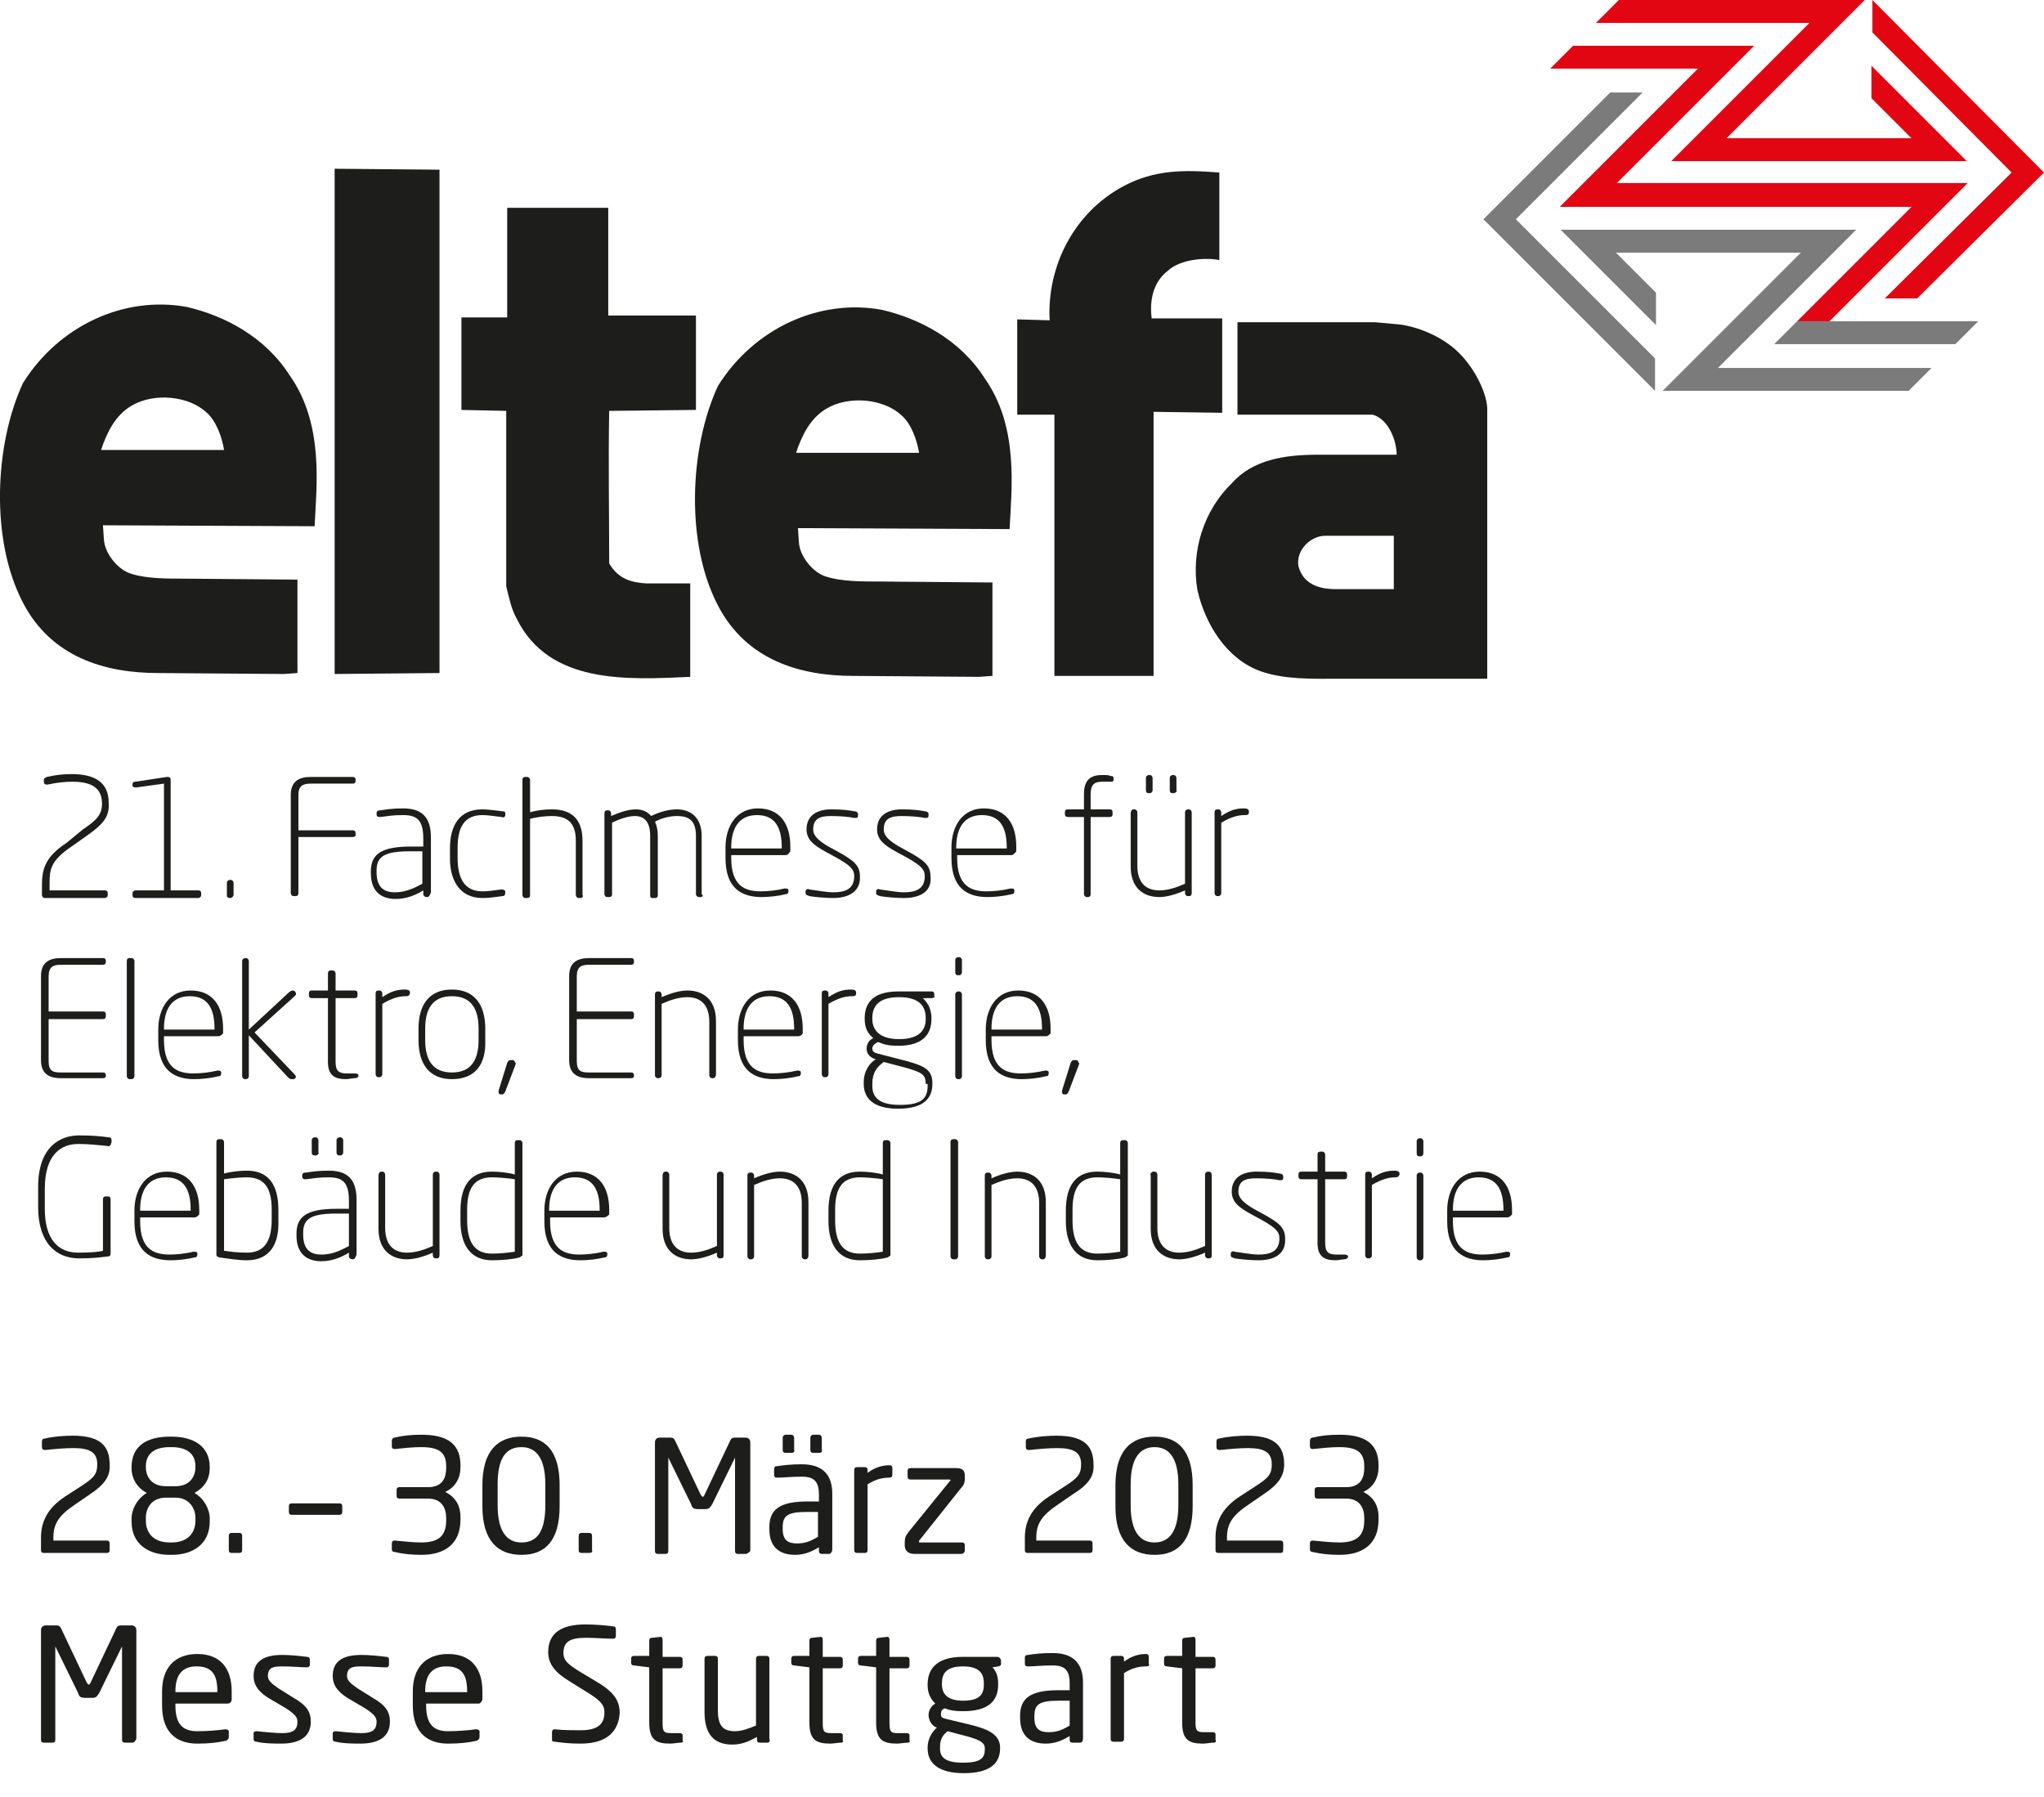 <?xml version="1.0" encoding="UTF-8"?>
<svg xmlns="http://www.w3.org/2000/svg" xmlns:xlink="http://www.w3.org/1999/xlink" version="1.1" x="0px" y="0px" viewBox="0 0 214.4 188.5" style="enable-background:new 0 0 214.4 188.5;" xml:space="preserve">
<style type="text/css">
	.st0{fill-rule:evenodd;clip-rule:evenodd;fill:#1D1D1B;}
	.st1{fill:#7C7B7B;}
	.st2{fill:#E20613;}
	.st3{fill:#1D1D1B;}
</style>
<g id="Ebene_1">
</g>
<g id="grau">
</g>
<g id="Ebene_2">
	<path class="st0" d="M152.7,36.7c-1.9-1.7-4.6-2.6-6.3-2.7l-2.2-0.2h-14.4v9.7H144c1.7,0.5,2.5,2.8,2.5,4.2h-8.3   c-3.4,0-6.8,0.5-9,3c-2.9,2.8-4.3,7.1-3.6,11.2c0.8,3.5,3,7.2,6.6,8.5c2.5,0.9,5.5,0.8,8.2,0.8h15.6V42.8   C155.9,41,154.5,38.3,152.7,36.7 M146.3,61.8h-6.2c-1.7,0-3.4-0.5-3.9-2.4c-0.3-1.7,1.3-3.2,2.8-3.2h7.2V61.8z M103.3,39.7   c-2.6-4.1-6.9-6.3-10.8-7.2c-6.5-1.2-13.4,1.9-17.2,8c-3,6.5-3.4,16.5,0,23c3,5.8,8.7,7.4,14.2,7.4l13.2,0.1l1.4-0.1v-9.8   l-11.8-0.1c-1.9,0-4,0-5.6-0.5c-1.4-0.4-2.8-2.1-2.9-3.6l-0.1-1.5l22.2,0.1C106.1,51.3,106.9,44.8,103.3,39.7 M83.5,47.5   c0.6-1.8,1.5-3.7,3.3-4.7c2.3-1.3,5.9-1,7.8,0.8c1,0.9,1.6,2.6,1.8,3.9L83.5,47.5z M30.4,39.4c-2.6-4.1-6.9-6.3-10.8-7.2   c-6.5-1.2-13.4,1.9-17.2,8c-3,6.5-3.4,16.5,0,23c3,5.8,8.7,7.4,14.2,7.4l13.2,0.1l1.4-0.1v-9.8l-11.8-0.1c-1.9,0-4,0-5.6-0.5   c-1.4-0.4-2.8-2.1-2.9-3.6l-0.1-1.5l22.2,0.1C33.2,51,34,44.5,30.4,39.4 M10.6,47.2c0.6-1.8,1.5-3.7,3.3-4.7c2.3-1.3,5.9-1,7.8,0.8   c1,0.9,1.6,2.6,1.8,3.9L10.6,47.2z M128,27.3c-1.3-0.3-4.1-0.2-5.5,1.1c-1.7,1.3-1.9,3.4-1.7,5h7.4v9.9l-7.2-0.1v27.7h-10.4V43.5   h-3.9v-10l3.4,0.1c-0.3-5.6,2.5-11.3,7.8-14.1c3.2-1.7,6.3-1.7,10-1.4V27.3z M46.1,70.6l-11,0.1v-53l11,0.1V70.6z M63.8,33.1H73V43   l-9.1,0.1c-0.1,5.3,0,10.7,0,16c1,1.7,2.4,2,3.9,2.1h4.6v9.8c-6.6,0.3-14.8,0.8-18.2-6.1c-0.6-1.1-0.8-2.2-1.1-3.4V43.1L48.4,43   v-9.7h4.8V21.8h10.6V33.1z"></path>
	<g>
		<path class="st1" d="M172.3,9.7h-3.4l-13.3,13.3l18,18v-3.4l-14.6-14.6L172.3,9.7z M194.7,24.1h-28.2h-2.8c2.2,2.2,6.7,6.7,10,10    v-3.4l-4.2-4.2h19.4c-4.1,4.1-14.5,14.5-14.5,14.5h25.8l2.4-2.4h-22.4L194.7,24.1z M191.9,33.7L191.9,33.7h-3.4    c-1,1-1.9,1.9-2.4,2.4h19l2.4-2.4v0H191.9z"></path>
		<path class="st2" d="M169.5,19.3c0,0,11.4-11.4,14.5-14.5h-19l-2.4,2.4h15.5l-14.5,14.5h36.9l-12,12h3.4    c4.1-4.1,11.5-11.5,14.5-14.5H169.5z M196.4,0v3.4L211,18.1l-13.3,13.2h3.4l13.3-13.2L196.4,0z M175.3,16.9h28.2h2.8    c-2.2-2.2-6.7-6.7-10-10v3.4l4.2,4.2h-19.4L195.6,0h-25.8l-2.4,2.4h22.4C189.8,2.4,178.4,13.8,175.3,16.9"></path>
	</g>
	<g>
		<path class="st3" d="M9.5,156.7l-1.6,1.1c-1.8,1.2-2.3,2.1-2.3,3.5v0.3h5.6c0.2,0,0.3,0.1,0.3,0.3v0.7c0,0.2-0.1,0.3-0.3,0.3H4.6    c-0.2,0-0.3-0.1-0.3-0.3v-1.3c0-1.7,0.7-3.1,2.5-4.3l1.7-1.1c1.4-0.9,1.7-1.3,1.7-2.3c0-1.2-0.7-1.7-2.5-1.7c-0.9,0-2,0.1-2.9,0.2    c0,0,0,0-0.1,0c-0.2,0-0.3-0.1-0.3-0.3v-0.6c0-0.2,0.1-0.3,0.3-0.3c0.8-0.2,2-0.3,2.9-0.3c2.7,0,3.9,0.9,3.9,3    C11.6,154.8,11,155.7,9.5,156.7z"></path>
		<path class="st3" d="M18,163.1h-0.2c-2.2,0-4-1.1-4-3.5v-0.3c0-1,0.6-2.1,1.6-2.7c-1-0.5-1.6-1.5-1.6-2.6v-0.1    c0-2.3,1.7-3.2,4-3.2H18c2.3,0,4,1,4,3.2v0.1c0,1.1-0.5,2-1.6,2.6c1,0.6,1.6,1.7,1.6,2.7v0.3C22,162,20.2,163.1,18,163.1z     M20.5,153.8c0-1.3-0.9-2-2.5-2h-0.2c-1.6,0-2.5,0.7-2.5,2v0.1c0,1,0.6,2,2.1,2h1c1.5,0,2.1-1,2.1-2V153.8z M20.5,159.2    c0-0.9-0.6-2.1-2.1-2.1h-1c-1.5,0-2.1,1.1-2.1,2.1v0.3c0,1.4,0.9,2.3,2.5,2.3H18c1.6,0,2.5-0.9,2.5-2.3V159.2z"></path>
		<path class="st3" d="M25.1,162.9h-0.8c-0.2,0-0.3-0.1-0.3-0.3v-1.5c0-0.2,0.1-0.3,0.3-0.3h0.8c0.2,0,0.3,0.1,0.3,0.3v1.5    C25.4,162.8,25.3,162.9,25.1,162.9z"></path>
		<path class="st3" d="M35.6,158.9h-5c-0.2,0-0.3-0.1-0.3-0.3V158c0-0.2,0.1-0.3,0.3-0.3h5c0.2,0,0.3,0.1,0.3,0.3v0.6    C35.9,158.8,35.8,158.9,35.6,158.9z"></path>
		<path class="st3" d="M44.2,163.1c-1,0-2-0.1-2.8-0.3c-0.2,0-0.3-0.1-0.3-0.3v-0.6c0-0.2,0.1-0.3,0.3-0.3c0,0,0,0,0,0    c1,0.1,2,0.2,2.8,0.2c1.8,0,2.6-0.7,2.6-2.3v-0.3c0-0.9-0.4-2-1.9-2h-3c-0.2,0-0.3-0.1-0.3-0.3v-0.6c0-0.2,0.1-0.3,0.3-0.3h3    c1.6,0,1.9-1.1,1.9-2v-0.2c0-1.4-0.7-2-2.6-2c-1,0-1.7,0.1-2.8,0.2c0,0,0,0,0,0c-0.2,0-0.3-0.1-0.3-0.3v-0.6    c0-0.1,0.1-0.3,0.3-0.3c0.8-0.2,1.7-0.3,2.8-0.3c2.5,0,4.1,0.8,4.1,3.2v0.2c0,1.1-0.5,2.1-1.6,2.6c1.2,0.6,1.6,1.6,1.6,2.6v0.3    C48.3,162,46.6,163.1,44.2,163.1z"></path>
		<path class="st3" d="M54.7,163.1c-2.5,0-4.1-1.5-4.1-5.1v-2.2c0-3.6,1.6-5.1,4.1-5.1s4,1.5,4,5.1v2.2    C58.7,161.6,57.2,163.1,54.7,163.1z M57.2,155.7c0-2.8-1-3.9-2.5-3.9c-1.6,0-2.5,1.1-2.5,3.9v2.2c0,2.8,1,3.9,2.5,3.9    c1.6,0,2.5-1.1,2.5-3.9V155.7z"></path>
		<path class="st3" d="M61.8,162.9h-0.8c-0.2,0-0.3-0.1-0.3-0.3v-1.5c0-0.2,0.1-0.3,0.3-0.3h0.8c0.2,0,0.3,0.1,0.3,0.3v1.5    C62.2,162.8,62,162.9,61.8,162.9z"></path>
		<path class="st3" d="M78.2,163h-0.8c-0.2,0-0.3-0.1-0.3-0.3v-9.8c0,0,0,0,0,0s0,0,0,0l-2.4,4.9c-0.2,0.3-0.3,0.5-0.7,0.5h-0.8    c-0.4,0-0.6-0.1-0.7-0.5l-2.4-4.9c0,0,0,0,0,0s0,0,0,0v9.8c0,0.2-0.1,0.3-0.3,0.3h-0.8c-0.2,0-0.3-0.1-0.3-0.3v-11.4    c0-0.3,0.2-0.5,0.5-0.5h1.1c0.3,0,0.4,0.1,0.5,0.3l2.7,5.7c0.1,0.1,0.1,0.2,0.2,0.2s0.1,0,0.2-0.2l2.7-5.7    c0.1-0.2,0.2-0.3,0.5-0.3h1.1c0.3,0,0.5,0.2,0.5,0.5v11.4C78.6,162.8,78.4,163,78.2,163z"></path>
		<path class="st3" d="M87,163h-0.8c-0.2,0-0.3-0.1-0.3-0.3v-0.4c-0.8,0.5-1.6,0.8-2.5,0.8c-1.4,0-2.7-0.6-2.7-2.7v-0.2    c0-1.8,1-2.7,4-2.7h1.2v-0.7c0-1.4-0.5-1.9-1.8-1.9c-1.1,0-1.9,0.1-2.5,0.1c0,0,0,0-0.1,0c-0.1,0-0.3,0-0.3-0.3v-0.6    c0-0.2,0.1-0.3,0.3-0.3c0.7-0.1,1.4-0.2,2.6-0.2c2.3,0,3.2,1.2,3.2,3.1v5.8C87.3,162.8,87.1,163,87,163z M83,152.4h-0.6    c-0.2,0-0.3-0.1-0.3-0.3v-1.3c0-0.2,0.2-0.3,0.3-0.3H83c0.2,0,0.3,0.2,0.3,0.3v1.3C83.4,152.3,83.2,152.4,83,152.4z M85.8,158.6    h-1.2c-2,0-2.5,0.4-2.5,1.6v0.2c0,1.2,0.6,1.5,1.5,1.5c0.8,0,1.4-0.2,2.2-0.7V158.6z M85.9,152.4h-0.6c-0.2,0-0.3-0.1-0.3-0.3    v-1.3c0-0.2,0.2-0.3,0.3-0.3h0.6c0.2,0,0.3,0.2,0.3,0.3v1.3C86.3,152.3,86.1,152.4,85.9,152.4z"></path>
		<path class="st3" d="M93.3,155c-0.8,0-1.5,0.2-2.3,0.7v6.9c0,0.2-0.1,0.3-0.3,0.3h-0.8c-0.2,0-0.3-0.1-0.3-0.3v-8.4    c0-0.2,0.1-0.3,0.3-0.3h0.8c0.2,0,0.3,0.1,0.3,0.3v0.3c0.8-0.6,1.6-0.8,2.3-0.8c0.2,0,0.3,0.1,0.3,0.3v0.7    C93.6,154.9,93.5,155,93.3,155z"></path>
		<path class="st3" d="M100.9,163h-5c-0.7,0-1-0.4-1-0.9v-0.3c0-0.5,0.1-0.7,0.4-1.1l4.3-5.3c0,0,0.1-0.1,0.1-0.1    c0-0.1,0-0.1-0.2-0.1h-4c-0.2,0-0.3-0.1-0.3-0.3v-0.6c0-0.2,0.1-0.3,0.3-0.3h4.8c0.7,0,0.9,0.3,0.9,0.8v0.4c0,0.3-0.1,0.6-0.4,0.9    l-4.3,5.4c-0.1,0.1-0.1,0.1-0.1,0.2c0,0.1,0,0.1,0.1,0.1h4.4c0.2,0,0.3,0.1,0.3,0.3v0.6C101.2,162.8,101,163,100.9,163z"></path>
		<path class="st3" d="M112.6,156.7l-1.6,1.1c-1.8,1.2-2.3,2.1-2.3,3.5v0.3h5.6c0.2,0,0.3,0.1,0.3,0.3v0.7c0,0.2-0.1,0.3-0.3,0.3    h-6.5c-0.2,0-0.3-0.1-0.3-0.3v-1.3c0-1.7,0.7-3.1,2.5-4.3l1.7-1.1c1.4-0.9,1.7-1.3,1.7-2.3c0-1.2-0.7-1.7-2.5-1.7    c-0.9,0-2,0.1-2.9,0.2c0,0,0,0-0.1,0c-0.2,0-0.3-0.1-0.3-0.3v-0.6c0-0.2,0.1-0.3,0.3-0.3c0.8-0.2,2-0.3,2.9-0.3    c2.7,0,3.9,0.9,3.9,3C114.8,154.8,114.2,155.7,112.6,156.7z"></path>
		<path class="st3" d="M121.1,163.1c-2.5,0-4.1-1.5-4.1-5.1v-2.2c0-3.6,1.6-5.1,4.1-5.1c2.5,0,4,1.5,4,5.1v2.2    C125.1,161.6,123.6,163.1,121.1,163.1z M123.6,155.7c0-2.8-1-3.9-2.5-3.9s-2.5,1.1-2.5,3.9v2.2c0,2.8,1,3.9,2.5,3.9    s2.5-1.1,2.5-3.9V155.7z"></path>
		<path class="st3" d="M132.6,156.7l-1.6,1.1c-1.8,1.2-2.3,2.1-2.3,3.5v0.3h5.6c0.2,0,0.3,0.1,0.3,0.3v0.7c0,0.2-0.1,0.3-0.3,0.3    h-6.5c-0.2,0-0.3-0.1-0.3-0.3v-1.3c0-1.7,0.7-3.1,2.5-4.3l1.7-1.1c1.4-0.9,1.7-1.3,1.7-2.3c0-1.2-0.7-1.7-2.5-1.7    c-0.9,0-2,0.1-2.9,0.2c0,0,0,0-0.1,0c-0.2,0-0.3-0.1-0.3-0.3v-0.6c0-0.2,0.1-0.3,0.3-0.3c0.8-0.2,2-0.3,2.9-0.3    c2.7,0,3.9,0.9,3.9,3C134.7,154.8,134.1,155.7,132.6,156.7z"></path>
		<path class="st3" d="M140.5,163.1c-1,0-2-0.1-2.8-0.3c-0.2,0-0.3-0.1-0.3-0.3v-0.6c0-0.2,0.1-0.3,0.3-0.3c0,0,0,0,0,0    c1,0.1,2,0.2,2.8,0.2c1.8,0,2.6-0.7,2.6-2.3v-0.3c0-0.9-0.4-2-1.9-2h-3c-0.2,0-0.3-0.1-0.3-0.3v-0.6c0-0.2,0.1-0.3,0.3-0.3h3    c1.6,0,1.9-1.1,1.9-2v-0.2c0-1.4-0.7-2-2.6-2c-1,0-1.7,0.1-2.8,0.2c0,0,0,0,0,0c-0.2,0-0.3-0.1-0.3-0.3v-0.6    c0-0.1,0.1-0.3,0.3-0.3c0.8-0.2,1.7-0.3,2.8-0.3c2.5,0,4.1,0.8,4.1,3.2v0.2c0,1.1-0.5,2.1-1.6,2.6c1.2,0.6,1.6,1.6,1.6,2.6v0.3    C144.6,162,142.9,163.1,140.5,163.1z"></path>
		<path class="st3" d="M13.9,182.8h-0.8c-0.2,0-0.3-0.1-0.3-0.3v-9.8c0,0,0,0,0,0s0,0,0,0l-2.4,4.9c-0.2,0.3-0.3,0.5-0.7,0.5H8.9    c-0.4,0-0.6-0.1-0.7-0.5l-2.4-4.9c0,0,0,0,0,0s0,0,0,0v9.8c0,0.2-0.1,0.3-0.3,0.3H4.6c-0.2,0-0.3-0.1-0.3-0.3V171    c0-0.3,0.2-0.5,0.5-0.5h1.1c0.3,0,0.4,0.1,0.5,0.3l2.7,5.7c0.1,0.1,0.1,0.2,0.2,0.2s0.1,0,0.2-0.2l2.7-5.7    c0.1-0.2,0.2-0.3,0.5-0.3h1.1c0.3,0,0.5,0.2,0.5,0.5v11.4C14.2,182.6,14.1,182.8,13.9,182.8z"></path>
		<path class="st3" d="M23.9,178.7h-5.5v0.2c0,2,0.8,2.7,2.3,2.7c1,0,2.2-0.1,2.9-0.2c0,0,0,0,0.1,0c0.1,0,0.3,0.1,0.3,0.2v0.6    c0,0.2-0.1,0.3-0.3,0.4c-0.9,0.2-1.8,0.3-3,0.3c-1.9,0-3.7-0.9-3.7-4v-1.5c0-2.4,1.3-3.9,3.7-3.9c2.4,0,3.6,1.5,3.6,3.9v0.9    C24.3,178.5,24.1,178.7,23.9,178.7z M22.8,177.4c0-1.9-0.7-2.6-2.2-2.6c-1.4,0-2.2,0.8-2.2,2.6v0.1h4.4V177.4z"></path>
		<path class="st3" d="M29.5,182.9c-0.6,0-1.8,0-2.6-0.2c-0.2,0-0.3-0.1-0.3-0.3v-0.6c0-0.1,0.1-0.2,0.3-0.2c0,0,0,0,0.1,0    c0.8,0.1,2,0.2,2.6,0.2c1.1,0,1.6-0.3,1.6-1.2c0-0.5-0.3-0.8-1.2-1.4l-1.7-1c-1-0.6-1.7-1.3-1.7-2.4c0-1.7,1.3-2.2,3-2.2    c0.9,0,1.8,0.1,2.6,0.2c0.2,0,0.3,0.1,0.3,0.3v0.5c0,0.2-0.1,0.3-0.3,0.3c0,0,0,0,0,0c-0.6,0-1.6-0.1-2.6-0.1    c-0.9,0-1.5,0.1-1.5,1c0,0.5,0.4,0.8,1.1,1.3l1.6,1c1.4,0.8,1.8,1.5,1.8,2.5C32.6,182.2,31.4,182.9,29.5,182.9z"></path>
		<path class="st3" d="M37.8,182.9c-0.6,0-1.8,0-2.6-0.2c-0.2,0-0.3-0.1-0.3-0.3v-0.6c0-0.1,0.1-0.2,0.3-0.2c0,0,0,0,0.1,0    c0.8,0.1,2,0.2,2.6,0.2c1.1,0,1.6-0.3,1.6-1.2c0-0.5-0.3-0.8-1.2-1.4l-1.7-1c-1-0.6-1.7-1.3-1.7-2.4c0-1.7,1.3-2.2,3-2.2    c0.9,0,1.8,0.1,2.6,0.2c0.2,0,0.3,0.1,0.3,0.3v0.5c0,0.2-0.1,0.3-0.3,0.3c0,0,0,0,0,0c-0.6,0-1.6-0.1-2.6-0.1    c-0.9,0-1.5,0.1-1.5,1c0,0.5,0.4,0.8,1.1,1.3l1.6,1c1.4,0.8,1.8,1.5,1.8,2.5C40.9,182.2,39.7,182.9,37.8,182.9z"></path>
		<path class="st3" d="M50.2,178.7h-5.5v0.2c0,2,0.8,2.7,2.3,2.7c1,0,2.2-0.1,2.9-0.2c0,0,0,0,0.1,0c0.1,0,0.3,0.1,0.3,0.2v0.6    c0,0.2-0.1,0.3-0.3,0.4c-0.9,0.2-1.8,0.3-3,0.3c-1.9,0-3.7-0.9-3.7-4v-1.5c0-2.4,1.3-3.9,3.7-3.9c2.4,0,3.6,1.5,3.6,3.9v0.9    C50.5,178.5,50.4,178.7,50.2,178.7z M49,177.4c0-1.9-0.7-2.6-2.2-2.6c-1.4,0-2.2,0.8-2.2,2.6v0.1H49V177.4z"></path>
		<path class="st3" d="M60.9,182.9c-1.2,0-2-0.1-2.7-0.2c-0.3,0-0.3-0.1-0.3-0.3v-0.7c0-0.2,0.1-0.3,0.3-0.3c0,0,0,0,0,0    c0.8,0.1,2,0.1,2.7,0.1c2,0,2.5-0.8,2.5-1.9c0-0.8-0.5-1.3-2-2.2l-1.6-1c-1.5-0.9-2.3-1.8-2.3-3.1c0-2,1.4-2.9,3.9-2.9    c1,0,2.2,0.1,2.9,0.2c0.2,0,0.3,0.1,0.3,0.3v0.7c0,0.2-0.1,0.3-0.3,0.3c0,0,0,0,0,0c-0.7,0-1.9-0.1-2.8-0.1    c-1.7,0-2.4,0.4-2.4,1.6c0,0.8,0.5,1.2,1.8,2l1.5,0.9c1.9,1.1,2.6,2,2.6,3.4C64.9,181.2,64.1,182.9,60.9,182.9z"></path>
		<path class="st3" d="M71.4,182.8c-0.3,0-0.8,0.1-1.1,0.1c-1.5,0-2.2-0.4-2.2-2.2v-5.8l-1.6-0.2c-0.2,0-0.3-0.1-0.3-0.3V174    c0-0.2,0.1-0.3,0.3-0.3h1.6v-1.6c0-0.2,0.1-0.3,0.3-0.3l0.9-0.1c0,0,0,0,0,0c0.1,0,0.2,0.1,0.2,0.3v1.8h1.8c0.2,0,0.3,0.1,0.3,0.3    v0.6c0,0.2-0.1,0.3-0.3,0.3h-1.8v5.8c0,0.9,0.2,1,0.9,1h0.9c0.2,0,0.3,0.1,0.3,0.2v0.6C71.7,182.7,71.6,182.8,71.4,182.8z"></path>
		<path class="st3" d="M80.5,182.8h-0.8c-0.2,0-0.3-0.1-0.3-0.3v-0.3c-0.9,0.5-1.6,0.8-2.6,0.8c-2,0-2.9-1.2-2.9-3.4V174    c0-0.2,0.1-0.3,0.3-0.3H75c0.2,0,0.3,0.1,0.3,0.3v5.4c0,1.7,0.6,2.2,1.8,2.2c0.7,0,1.5-0.3,2.2-0.6v-7c0-0.2,0.1-0.3,0.3-0.3h0.8    c0.2,0,0.3,0.1,0.3,0.3v8.4C80.8,182.6,80.7,182.8,80.5,182.8z"></path>
		<path class="st3" d="M88.2,182.8c-0.3,0-0.8,0.1-1.1,0.1c-1.5,0-2.2-0.4-2.2-2.2v-5.8l-1.6-0.2c-0.2,0-0.3-0.1-0.3-0.3V174    c0-0.2,0.1-0.3,0.3-0.3h1.6v-1.6c0-0.2,0.1-0.3,0.3-0.3l0.9-0.1c0,0,0,0,0,0c0.1,0,0.2,0.1,0.2,0.3v1.8h1.8c0.2,0,0.3,0.1,0.3,0.3    v0.6c0,0.2-0.1,0.3-0.3,0.3h-1.8v5.8c0,0.9,0.2,1,0.9,1h0.9c0.2,0,0.3,0.1,0.3,0.2v0.6C88.5,182.7,88.4,182.8,88.2,182.8z"></path>
		<path class="st3" d="M95.2,182.8c-0.3,0-0.8,0.1-1.1,0.1c-1.5,0-2.2-0.4-2.2-2.2v-5.8l-1.6-0.2c-0.2,0-0.3-0.1-0.3-0.3V174    c0-0.2,0.1-0.3,0.3-0.3h1.6v-1.6c0-0.2,0.1-0.3,0.3-0.3l0.9-0.1c0,0,0,0,0,0c0.1,0,0.2,0.1,0.2,0.3v1.8h1.8c0.2,0,0.3,0.1,0.3,0.3    v0.6c0,0.2-0.1,0.3-0.3,0.3h-1.8v5.8c0,0.9,0.2,1,0.9,1h0.9c0.2,0,0.3,0.1,0.3,0.2v0.6C95.5,182.7,95.4,182.8,95.2,182.8z"></path>
		<path class="st3" d="M104.7,174.8l-0.6,0.1c0.3,0.3,0.6,0.8,0.6,1.7v0.1c0,1.8-1.1,2.8-3.7,2.8c-0.9,0-1.4-0.1-1.9-0.3    c-0.3,0.1-0.4,0.3-0.4,0.6c0,0.3,0.1,0.4,0.5,0.5l2.5,0.6c1.6,0.4,3.2,0.9,3.2,2.4v0.1c0,1.6-1.1,2.6-3.8,2.6    c-2.6,0-3.8-1-3.8-2.6v-0.1c0-0.9,0.5-1.7,1-2.1l-0.1,0c-0.5-0.2-0.8-0.8-0.8-1.3v0c0-0.4,0.2-0.9,0.7-1.2    c-0.5-0.5-0.8-1.1-0.8-1.9v-0.1c0-1.5,0.8-2.9,3.7-2.9h3.6c0.2,0,0.4,0.2,0.4,0.4v0.4C105,174.7,104.8,174.8,104.7,174.8z     M103.3,183.4c0-0.6-0.5-0.9-2-1.3l-1.9-0.5c-0.5,0.4-0.8,0.8-0.8,1.7v0.1c0,0.9,0.5,1.5,2.4,1.5c1.9,0,2.3-0.5,2.3-1.4V183.4z     M103.2,176.6c0-1-0.4-1.8-2.2-1.8c-1.8,0-2.2,0.8-2.2,1.8v0.1c0,0.7,0.3,1.7,2.2,1.7c1.8,0,2.2-0.7,2.2-1.7V176.6z"></path>
		<path class="st3" d="M113.3,182.8h-0.8c-0.2,0-0.3-0.1-0.3-0.3v-0.4c-0.8,0.5-1.6,0.8-2.5,0.8c-1.4,0-2.7-0.6-2.7-2.7V180    c0-1.8,1-2.7,4-2.7h1.2v-0.7c0-1.4-0.5-1.9-1.8-1.9c-1.1,0-1.9,0.1-2.5,0.1c0,0,0,0-0.1,0c-0.1,0-0.3,0-0.3-0.3v-0.6    c0-0.2,0.1-0.3,0.3-0.3c0.7-0.1,1.4-0.2,2.6-0.2c2.3,0,3.2,1.2,3.2,3.1v5.8C113.6,182.6,113.5,182.8,113.3,182.8z M112.2,178.4    H111c-2,0-2.5,0.4-2.5,1.6v0.2c0,1.2,0.6,1.5,1.5,1.5c0.8,0,1.4-0.2,2.2-0.7V178.4z"></path>
		<path class="st3" d="M120.2,174.8c-0.8,0-1.5,0.2-2.3,0.7v6.9c0,0.2-0.1,0.3-0.3,0.3h-0.8c-0.2,0-0.3-0.1-0.3-0.3V174    c0-0.2,0.1-0.3,0.3-0.3h0.8c0.2,0,0.3,0.1,0.3,0.3v0.3c0.8-0.6,1.6-0.8,2.3-0.8c0.2,0,0.3,0.1,0.3,0.3v0.7    C120.6,174.7,120.5,174.8,120.2,174.8z"></path>
		<path class="st3" d="M127.3,182.8c-0.3,0-0.8,0.1-1.1,0.1c-1.5,0-2.2-0.4-2.2-2.2v-5.7l-1.6-0.2c-0.2,0-0.3-0.1-0.3-0.3V174    c0-0.2,0.1-0.3,0.3-0.3h1.6v-1.6c0-0.2,0.1-0.3,0.3-0.3l0.9-0.1c0,0,0,0,0,0c0.1,0,0.2,0.1,0.2,0.3v1.8h1.8c0.2,0,0.3,0.1,0.3,0.3    v0.6c0,0.2-0.1,0.3-0.3,0.3h-1.8v5.7c0,0.9,0.2,1,0.9,1h0.9c0.2,0,0.3,0.1,0.3,0.2v0.6C127.6,182.7,127.5,182.8,127.3,182.8z"></path>
	</g>
	<g>
		<path class="st3" d="M9.2,87.6l-1.7,1.2c-2.2,1.5-2.3,2.4-2.3,3.9v0.7H11c0.2,0,0.3,0.1,0.3,0.3v0.2c0,0.2-0.2,0.3-0.3,0.3H4.7    c-0.2,0-0.3-0.2-0.3-0.3v-1c0-1.7,0.3-3,2.6-4.5L8.7,87c1.5-1,2-1.6,2-2.7c0-1.5-0.9-2.3-3.1-2.3c-0.8,0-1.7,0.1-2.6,0.3    c0,0-0.1,0-0.1,0c-0.2,0-0.3-0.1-0.3-0.3v-0.2c0-0.2,0.2-0.2,0.3-0.3c0.9-0.2,1.7-0.3,2.6-0.3c2.5,0,3.9,0.9,3.9,3    C11.5,85.6,10.9,86.4,9.2,87.6z"></path>
		<path class="st3" d="M17.2,93.4V82.2l-2.9,0.4h-0.1c-0.2,0-0.3-0.1-0.3-0.2v-0.1c0-0.3,0.2-0.3,0.3-0.3l3.3-0.5h0.1    c0.2,0,0.3,0.1,0.3,0.3v11.6h2.9c0.2,0,0.3,0.1,0.3,0.3v0.2c0,0.2-0.2,0.3-0.3,0.3h-6.6c-0.2,0-0.3-0.1-0.3-0.3v-0.2    c0-0.2,0.2-0.3,0.3-0.3H17.2z"></path>
		<path class="st3" d="M24.2,94.2h-0.1c-0.2,0-0.3-0.1-0.3-0.3v-1.3c0-0.2,0.2-0.3,0.3-0.3h0.1c0.2,0,0.3,0.2,0.3,0.3v1.3    C24.5,94,24.3,94.2,24.2,94.2z"></path>
		<path class="st3" d="M37,87.8h-5.7v5.9c0,0.2-0.1,0.3-0.3,0.3h-0.2c-0.2,0-0.3-0.2-0.3-0.3V83.4c0-1.4,0.8-1.9,2.1-1.9H37    c0.2,0,0.3,0.1,0.3,0.3v0.1c0,0.2-0.1,0.3-0.3,0.3h-4.4c-0.8,0-1.3,0.2-1.3,1.2v3.7H37c0.2,0,0.3,0.1,0.3,0.3v0.2    C37.3,87.7,37.2,87.8,37,87.8z"></path>
		<path class="st3" d="M44.8,94.1L44.8,94.1c-0.3,0-0.4-0.2-0.4-0.3v-0.4c-0.8,0.5-1.8,0.9-2.9,0.9c-1.3,0-2.6-0.6-2.6-2.7v-0.2    c0-1.8,1.1-2.6,4.2-2.6h1.3V88c0-1.8-0.5-2.5-2.1-2.5c-1.1,0-1.6,0.1-2.4,0.2c-0.2,0-0.4,0-0.4-0.3v-0.1c0-0.2,0.1-0.3,0.4-0.3    c0.7-0.1,1.3-0.2,2.4-0.2c2.3,0,2.9,1.3,2.9,3.1v5.7C45.1,93.9,45,94.1,44.8,94.1z M44.4,89.3H43c-2.6,0-3.5,0.5-3.5,2v0.2    c0,1.6,0.8,2.1,1.9,2.1c1,0,1.8-0.3,2.9-0.9V89.3z"></path>
		<path class="st3" d="M52.7,94c-0.7,0.1-1.5,0.2-2.1,0.2c-2.4,0-3.4-1.9-3.4-4.1v-1.1c0-2.3,0.9-4.1,3.4-4.1c0.5,0,1.3,0.1,2.1,0.2    c0.3,0,0.3,0.1,0.3,0.3v0.1c0,0.2-0.2,0.3-0.4,0.2c-0.8-0.1-1.5-0.2-2-0.2c-1.9,0-2.6,1.3-2.6,3.4v1.1c0,2.1,0.7,3.5,2.6,3.5    c0.6,0,1.2-0.1,2-0.2c0.2,0,0.4,0.1,0.4,0.2v0.1C53,93.9,52.9,94,52.7,94z"></path>
		<path class="st3" d="M60.9,94.2h-0.2c-0.2,0-0.3-0.2-0.3-0.3v-5.7c0-1.7-0.7-2.6-2.5-2.6c-0.7,0-1.6,0.1-2.3,0.3v8    c0,0.2-0.1,0.3-0.3,0.3h-0.2c-0.2,0-0.3-0.2-0.3-0.3V81.8c0-0.2,0.1-0.3,0.3-0.3h0.2c0.2,0,0.3,0.2,0.3,0.3v3.4    c0.7-0.2,1.5-0.3,2.3-0.3c2.4,0,3.2,1.4,3.2,3.3v5.7C61.2,94,61.1,94.2,60.9,94.2z"></path>
		<path class="st3" d="M73.5,94.1h-0.2c-0.2,0-0.3-0.2-0.3-0.3v-6.1c0-1.6-0.7-2.1-2-2.1c-0.7,0-1.6,0.2-2.3,0.6    c0.2,0.4,0.3,0.9,0.3,1.5v6.2c0,0.2-0.1,0.3-0.3,0.3h-0.3c-0.2,0-0.2-0.2-0.2-0.3v-6.2c0-1.6-0.7-2.1-1.6-2.1    c-0.7,0-1.6,0.3-2.4,0.7v7.5c0,0.2-0.1,0.3-0.3,0.3h-0.2c-0.2,0-0.3-0.2-0.3-0.3v-8.5c0-0.2,0.1-0.3,0.3-0.3h0.1    c0.2,0,0.3,0.2,0.3,0.3v0.3c0.7-0.3,1.7-0.7,2.6-0.7c0.6,0,1.2,0.2,1.6,0.7c0.8-0.4,1.8-0.7,2.7-0.7c1.4,0,2.6,0.8,2.6,2.8v6.1    C73.8,93.9,73.7,94.1,73.5,94.1z"></path>
		<path class="st3" d="M82.4,89.7h-5.7V90c0,2.9,1.4,3.5,3.1,3.5c0.7,0,1.7-0.1,2.5-0.3c0.2,0,0.4,0,0.4,0.2v0.1    c0,0.2-0.1,0.3-0.3,0.3c-0.8,0.2-1.8,0.3-2.5,0.3c-2.1,0-3.8-0.9-3.8-4.1v-1.1c0-2.3,1.2-4.1,3.4-4.1c2.3,0,3.4,1.6,3.4,4v0.5    C82.7,89.6,82.6,89.7,82.4,89.7z M82,88.9c0-2.1-0.7-3.4-2.6-3.4c-1.9,0-2.7,1.4-2.7,3.4V89H82V88.9z"></path>
		<path class="st3" d="M87.4,94.2c-0.8,0-1.9-0.1-2.5-0.2c-0.2-0.1-0.4-0.1-0.4-0.3v-0.2c0-0.2,0.2-0.3,0.4-0.2    c0.8,0.1,1.8,0.3,2.5,0.3c1.2,0,2.2-0.3,2.2-1.7c0-0.7-0.4-1.1-1.8-1.9l-1.1-0.6c-1.3-0.7-2.1-1.3-2.1-2.4c0-1.6,1.3-2.1,2.6-2.1    c1.2,0,1.9,0.1,2.4,0.2c0.2,0,0.4,0.1,0.4,0.3v0.1c0,0.3-0.1,0.3-0.4,0.3c-0.4-0.1-1.4-0.2-2.4-0.2c-1.1,0-1.9,0.2-1.9,1.4    c0,0.7,0.6,1.2,1.6,1.8l1.1,0.6c1.4,0.8,2.2,1.3,2.2,2.5C90.3,93.6,88.9,94.2,87.4,94.2z"></path>
		<path class="st3" d="M94.8,94.2c-0.8,0-1.9-0.1-2.5-0.2c-0.2-0.1-0.4-0.1-0.4-0.3v-0.2c0-0.2,0.2-0.3,0.4-0.2    c0.8,0.1,1.8,0.3,2.5,0.3c1.2,0,2.2-0.3,2.2-1.7c0-0.7-0.4-1.1-1.8-1.9l-1.1-0.6c-1.3-0.7-2.1-1.3-2.1-2.4c0-1.6,1.3-2.1,2.6-2.1    c1.2,0,1.9,0.1,2.4,0.2c0.2,0,0.4,0.1,0.4,0.3v0.1c0,0.3-0.1,0.3-0.4,0.3c-0.4-0.1-1.4-0.2-2.4-0.2c-1.1,0-1.9,0.2-1.9,1.4    c0,0.7,0.6,1.2,1.6,1.8l1.1,0.6c1.4,0.8,2.2,1.3,2.2,2.5C97.8,93.6,96.4,94.2,94.8,94.2z"></path>
		<path class="st3" d="M106.1,89.7h-5.7V90c0,2.9,1.4,3.5,3.1,3.5c0.7,0,1.7-0.1,2.5-0.3c0.2,0,0.4,0,0.4,0.2v0.1    c0,0.2-0.1,0.3-0.3,0.3c-0.8,0.2-1.8,0.3-2.5,0.3c-2.1,0-3.8-0.9-3.8-4.1v-1.1c0-2.3,1.2-4.1,3.4-4.1c2.3,0,3.4,1.6,3.4,4v0.5    C106.4,89.6,106.2,89.7,106.1,89.7z M105.6,88.9c0-2.1-0.7-3.4-2.6-3.4c-1.9,0-2.7,1.4-2.7,3.4V89h5.3V88.9z"></path>
		<path class="st3" d="M116.4,82h-0.8c-0.8,0-1.2,0.3-1.2,1.3v1.6h2c0.2,0,0.3,0.1,0.3,0.3v0.2c0,0.2-0.1,0.3-0.3,0.3h-2v8.1    c0,0.2-0.1,0.3-0.3,0.3H114c-0.2,0-0.3-0.2-0.3-0.3v-8.1H112c-0.2,0-0.3-0.1-0.3-0.3v-0.2c0-0.2,0.1-0.3,0.3-0.3h1.7v-1.6    c0-1.5,0.7-2,1.9-2c0.5,0,0.7,0,0.9,0.1c0.3,0,0.3,0.1,0.3,0.3v0.1C116.8,82,116.7,82,116.4,82z"></path>
		<path class="st3" d="M118.9,84.9h0.1c0.2,0,0.3,0.2,0.3,0.3v5.6c0,1.9,1,2.6,2.3,2.6c0.9,0,1.8-0.3,2.7-0.7v-7.5    c0-0.2,0.2-0.3,0.3-0.3h0.1c0.2,0,0.3,0.2,0.3,0.3v8.5c0,0.2-0.1,0.3-0.3,0.3h-0.1c-0.2,0-0.3-0.2-0.3-0.3v-0.3    c-0.9,0.4-1.9,0.7-2.7,0.7c-1.6,0-3-0.9-3-3.2v-5.6C118.6,85.1,118.7,84.9,118.9,84.9z M120.6,83.2h-0.1c-0.2,0-0.3-0.1-0.3-0.3    v-1.3c0-0.2,0.2-0.3,0.3-0.3h0.1c0.2,0,0.3,0.2,0.3,0.3v1.3C120.9,83,120.8,83.2,120.6,83.2z M123.1,83.2H123    c-0.2,0-0.3-0.1-0.3-0.3v-1.3c0-0.2,0.2-0.3,0.3-0.3h0.1c0.2,0,0.3,0.2,0.3,0.3v1.3C123.5,83,123.3,83.2,123.1,83.2z"></path>
		<path class="st3" d="M130.5,85.5c-0.6,0-1.4,0.2-2.4,0.8v7.4c0,0.2-0.2,0.3-0.3,0.3h-0.1c-0.2,0-0.3-0.2-0.3-0.3v-8.5    c0-0.2,0.1-0.3,0.3-0.3h0.1c0.2,0,0.3,0.2,0.3,0.3v0.4c0.9-0.6,1.5-0.8,2.4-0.8c0.3,0,0.5,0.1,0.5,0.3v0.1    C131,85.5,130.8,85.5,130.5,85.5z"></path>
		<path class="st3" d="M10.8,113.1H6.4c-1.3,0-2.1-0.5-2.1-1.9v-8.8c0-1.4,0.8-1.9,2.1-1.9h4.4c0.2,0,0.3,0.1,0.3,0.3v0.1    c0,0.2-0.1,0.3-0.3,0.3H6.4c-0.8,0-1.3,0.2-1.3,1.2v3.7h5.7c0.2,0,0.3,0.1,0.3,0.3v0.2c0,0.2-0.1,0.3-0.3,0.3H5.1v4.4    c0,1.1,0.5,1.2,1.3,1.2h4.4c0.2,0,0.3,0.1,0.3,0.3v0.1C11.1,113,11,113.1,10.8,113.1z"></path>
		<path class="st3" d="M13.8,113.2h-0.2c-0.2,0-0.3-0.2-0.3-0.3v-12.1c0-0.2,0.1-0.3,0.3-0.3h0.2c0.2,0,0.3,0.2,0.3,0.3v12.1    C14.1,113,14,113.2,13.8,113.2z"></path>
		<path class="st3" d="M22.9,108.7h-5.7v0.4c0,2.9,1.4,3.5,3.1,3.5c0.7,0,1.7-0.1,2.5-0.3c0.2,0,0.4,0,0.4,0.2v0.1    c0,0.2-0.1,0.3-0.3,0.3c-0.8,0.2-1.8,0.3-2.5,0.3c-2.1,0-3.8-0.9-3.8-4.1v-1.1c0-2.3,1.2-4.1,3.4-4.1c2.3,0,3.4,1.6,3.4,4v0.5    C23.2,108.6,23.1,108.7,22.9,108.7z M22.5,107.9c0-2.1-0.7-3.4-2.6-3.4c-1.9,0-2.7,1.4-2.7,3.4v0.1h5.3V107.9z"></path>
		<path class="st3" d="M30.7,113.2c-0.2,0-0.3,0-0.5-0.2l-4.1-4.4v4.3c0,0.2-0.2,0.3-0.3,0.3h-0.1c-0.2,0-0.3-0.2-0.3-0.3v-12.1    c0-0.2,0.2-0.3,0.3-0.3h0.1c0.2,0,0.3,0.2,0.3,0.3v7.2l4.2-3.9c0.1-0.1,0.3-0.2,0.4-0.2c0.3,0,0.5,0.4,0.2,0.6l-4.2,3.8l4.2,4.4    C31.1,112.9,31.1,113.2,30.7,113.2z"></path>
		<path class="st3" d="M37.2,113.1c-0.3,0-0.6,0.1-0.9,0.1c-1.2,0-1.9-0.4-1.9-1.8v-6.7h-1.7c-0.2,0-0.3-0.1-0.3-0.3v-0.2    c0-0.2,0.1-0.3,0.3-0.3h1.7v-1.8c0-0.2,0.1-0.3,0.3-0.3h0.2c0.2,0,0.3,0.2,0.3,0.3v1.8h2c0.2,0,0.3,0.1,0.3,0.3v0.2    c0,0.2-0.1,0.3-0.3,0.3h-2v6.7c0,1,0.4,1.2,1.2,1.2h0.8c0.3,0,0.4,0.1,0.4,0.2v0.1C37.5,113,37.5,113.1,37.2,113.1z"></path>
		<path class="st3" d="M42.5,104.5c-0.6,0-1.4,0.2-2.4,0.8v7.4c0,0.2-0.2,0.3-0.3,0.3h-0.1c-0.2,0-0.3-0.2-0.3-0.3v-8.5    c0-0.2,0.1-0.3,0.3-0.3h0.1c0.2,0,0.3,0.2,0.3,0.3v0.4c0.9-0.6,1.5-0.8,2.4-0.8c0.3,0,0.5,0.1,0.5,0.3v0.1    C42.9,104.5,42.8,104.5,42.5,104.5z"></path>
		<path class="st3" d="M47.4,113.2c-2.3,0-3.5-1.5-3.5-4.1v-1.2c0-2.6,1.2-4.1,3.5-4.1s3.5,1.5,3.5,4.1v1.2    C51,111.7,49.8,113.2,47.4,113.2z M50.2,107.9c0-2.1-0.8-3.4-2.8-3.4c-2,0-2.8,1.3-2.8,3.4v1.2c0,2.1,0.8,3.4,2.8,3.4    c2,0,2.8-1.3,2.8-3.4V107.9z"></path>
		<path class="st3" d="M54.1,111.6l-1.1,2.9c-0.1,0.2-0.2,0.3-0.3,0.3h-0.2c-0.1,0-0.2-0.1-0.2-0.2c0-0.1,0-0.1,0-0.2l0.9-2.9    c0.1-0.2,0.2-0.3,0.3-0.3h0.3c0.1,0,0.2,0.1,0.2,0.2C54.1,111.5,54.1,111.5,54.1,111.6z"></path>
		<path class="st3" d="M66.2,113.1h-4.4c-1.3,0-2.1-0.5-2.1-1.9v-8.8c0-1.4,0.8-1.9,2.1-1.9h4.4c0.2,0,0.3,0.1,0.3,0.3v0.1    c0,0.2-0.1,0.3-0.3,0.3h-4.4c-0.8,0-1.3,0.2-1.3,1.2v3.7h5.7c0.2,0,0.3,0.1,0.3,0.3v0.2c0,0.2-0.1,0.3-0.3,0.3h-5.7v4.4    c0,1.1,0.5,1.2,1.3,1.2h4.4c0.2,0,0.3,0.1,0.3,0.3v0.1C66.5,113,66.4,113.1,66.2,113.1z"></path>
		<path class="st3" d="M74.8,113.1h-0.1c-0.2,0-0.3-0.2-0.3-0.3v-5.6c0-1.9-1-2.6-2.3-2.6c-0.9,0-1.8,0.3-2.7,0.7v7.5    c0,0.2-0.2,0.3-0.3,0.3H69c-0.2,0-0.3-0.2-0.3-0.3v-8.5c0-0.2,0.1-0.3,0.3-0.3h0.1c0.2,0,0.3,0.2,0.3,0.3v0.3    c0.9-0.4,1.9-0.7,2.7-0.7c1.6,0,3,0.9,3,3.2v5.6C75.1,112.9,75,113.1,74.8,113.1z"></path>
		<path class="st3" d="M83.7,108.7H78v0.4c0,2.9,1.4,3.5,3.1,3.5c0.7,0,1.7-0.1,2.5-0.3c0.2,0,0.4,0,0.4,0.2v0.1    c0,0.2-0.1,0.3-0.3,0.3c-0.8,0.2-1.8,0.3-2.5,0.3c-2.1,0-3.8-0.9-3.8-4.1v-1.1c0-2.3,1.2-4.1,3.4-4.1c2.3,0,3.4,1.6,3.4,4v0.5    C84.1,108.6,83.9,108.7,83.7,108.7z M83.3,107.9c0-2.1-0.7-3.4-2.6-3.4c-1.9,0-2.7,1.4-2.7,3.4v0.1h5.3V107.9z"></path>
		<path class="st3" d="M89.3,104.5c-0.6,0-1.4,0.2-2.4,0.8v7.4c0,0.2-0.2,0.3-0.3,0.3h-0.1c-0.2,0-0.3-0.2-0.3-0.3v-8.5    c0-0.2,0.1-0.3,0.3-0.3h0.1c0.2,0,0.3,0.2,0.3,0.3v0.4c0.9-0.6,1.5-0.8,2.4-0.8c0.3,0,0.5,0.1,0.5,0.3v0.1    C89.8,104.5,89.6,104.5,89.3,104.5z"></path>
		<path class="st3" d="M97.7,104.7h-0.9c0.3,0.3,0.9,0.9,0.9,2.1v0.1c0,1.5-0.8,2.8-3.5,2.8c-0.9,0-1.4-0.1-2.1-0.4    c-0.4,0.2-0.6,0.4-0.6,0.7c0,0.2,0.1,0.4,0.5,0.5l3.1,0.8c1.8,0.5,2.7,0.9,2.7,2.3v0.1c0,1.5-0.9,2.6-3.6,2.6    c-2.6,0-3.6-1.1-3.6-2.6v-0.2c0-1.2,0.7-2.1,1.3-2.4l-0.1,0c-0.6-0.2-0.9-0.6-0.9-1.1c0-0.4,0.2-0.9,0.7-1.1    c-0.6-0.5-0.9-1.1-0.9-2v-0.1c0-1.3,0.6-2.8,3.5-2.8h3.5c0.2,0,0.3,0.1,0.3,0.3v0.2C98.1,104.6,97.9,104.7,97.7,104.7z     M97.1,113.7c0-1-0.4-1.2-2.1-1.7l-2.3-0.6c-0.7,0.5-1.2,1.1-1.2,2.3v0.2c0,1.2,0.7,2,2.9,2c2.3,0,2.9-0.7,2.9-2V113.7z     M97.1,106.8c0-1.2-0.6-2.2-2.8-2.2c-2.3,0-2.8,1.1-2.8,2.2v0.1c0,0.8,0.4,2.1,2.8,2.1c2.2,0,2.8-1,2.8-2.1V106.8z"></path>
		<path class="st3" d="M100.6,102.3h-0.1c-0.2,0-0.3-0.1-0.3-0.3v-1.3c0-0.2,0.2-0.3,0.3-0.3h0.1c0.2,0,0.3,0.2,0.3,0.3v1.3    C100.9,102.1,100.8,102.3,100.6,102.3z M100.6,113.2h-0.1c-0.2,0-0.3-0.2-0.3-0.3v-8.6c0-0.2,0.2-0.3,0.3-0.3h0.1    c0.2,0,0.3,0.2,0.3,0.3v8.6C100.9,113,100.8,113.2,100.6,113.2z"></path>
		<path class="st3" d="M109.7,108.7H104v0.4c0,2.9,1.4,3.5,3.1,3.5c0.7,0,1.7-0.1,2.5-0.3c0.2,0,0.4,0,0.4,0.2v0.1    c0,0.2-0.1,0.3-0.3,0.3c-0.8,0.2-1.8,0.3-2.5,0.3c-2.1,0-3.8-0.9-3.8-4.1v-1.1c0-2.3,1.2-4.1,3.4-4.1c2.3,0,3.4,1.6,3.4,4v0.5    C110,108.6,109.9,108.7,109.7,108.7z M109.3,107.9c0-2.1-0.7-3.4-2.6-3.4c-1.9,0-2.7,1.4-2.7,3.4v0.1h5.3V107.9z"></path>
		<path class="st3" d="M113.2,111.6l-1.1,2.9c-0.1,0.2-0.2,0.3-0.3,0.3h-0.2c-0.1,0-0.2-0.1-0.2-0.2c0-0.1,0-0.1,0-0.2l0.9-2.9    c0.1-0.2,0.2-0.3,0.3-0.3h0.3c0.1,0,0.2,0.1,0.2,0.2C113.2,111.5,113.2,111.5,113.2,111.6z"></path>
		<path class="st3" d="M11.2,120.2c-1.2-0.1-1.8-0.2-3-0.2c-1.7,0-3.5,1-3.5,4.7v2.1c0,3.2,1.4,4.6,3.5,4.6c1.4,0,2.3-0.1,2.6-0.2    v-5.4c0-0.2,0.1-0.3,0.3-0.3h0.2c0.2,0,0.3,0.1,0.3,0.3v5.7c0,0.2-0.1,0.3-0.3,0.3c-0.8,0.1-1.6,0.2-3,0.2c-2.4,0-4.3-1.6-4.3-5.4    v-2.1c0-4.2,2.3-5.4,4.3-5.4c1.5,0,2.3,0.1,3.1,0.2c0.2,0,0.3,0.1,0.3,0.3v0.2C11.6,120.2,11.5,120.3,11.2,120.2z"></path>
		<path class="st3" d="M20.4,127.7h-5.7v0.4c0,2.9,1.4,3.5,3.1,3.5c0.7,0,1.7-0.1,2.5-0.3c0.2,0,0.4,0,0.4,0.2v0.1    c0,0.2-0.1,0.3-0.3,0.3c-0.8,0.2-1.8,0.3-2.5,0.3c-2.1,0-3.8-0.9-3.8-4.1v-1.1c0-2.3,1.2-4.1,3.4-4.1c2.3,0,3.4,1.6,3.4,4v0.5    C20.7,127.6,20.6,127.7,20.4,127.7z M20,126.9c0-2.1-0.7-3.4-2.6-3.4c-1.9,0-2.7,1.4-2.7,3.4v0.1H20V126.9z"></path>
		<path class="st3" d="M25.9,132.2c-1,0-2.1-0.2-2.9-0.3c-0.2-0.1-0.3-0.1-0.3-0.3v-11.8c0-0.2,0.1-0.3,0.3-0.3h0.2    c0.2,0,0.3,0.2,0.3,0.3v3.3c0.7-0.2,1.7-0.3,2.4-0.3c2.2,0,3.3,1.4,3.3,4.1v1.1C29.3,130.5,28.3,132.2,25.9,132.2z M28.5,126.9    c0-2.2-0.7-3.4-2.6-3.4c-0.7,0-1.7,0.1-2.4,0.2v7.5c0.6,0.1,1.5,0.2,2.4,0.2c1.9,0,2.6-1.3,2.6-3.5V126.9z"></path>
		<path class="st3" d="M37,132.1L37,132.1c-0.3,0-0.4-0.2-0.4-0.3v-0.4c-0.8,0.5-1.8,0.9-2.9,0.9c-1.3,0-2.6-0.6-2.6-2.7v-0.2    c0-1.8,1.1-2.6,4.2-2.6h1.3V126c0-1.8-0.5-2.5-2.1-2.5c-1.1,0-1.6,0.1-2.4,0.2c-0.2,0-0.4,0-0.4-0.3v-0.1c0-0.2,0.1-0.3,0.4-0.3    c0.7-0.1,1.3-0.2,2.4-0.2c2.3,0,2.9,1.3,2.9,3.1v5.7C37.3,131.9,37.2,132.1,37,132.1z M36.6,127.3h-1.3c-2.6,0-3.5,0.5-3.5,2v0.2    c0,1.6,0.8,2.1,1.9,2.1c1,0,1.8-0.3,2.9-0.9V127.3z M33.1,121.2H33c-0.2,0-0.3-0.1-0.3-0.3v-1.3c0-0.2,0.2-0.3,0.3-0.3h0.1    c0.2,0,0.3,0.2,0.3,0.3v1.3C33.5,121,33.3,121.2,33.1,121.2z M35.7,121.2h-0.1c-0.2,0-0.3-0.1-0.3-0.3v-1.3c0-0.2,0.2-0.3,0.3-0.3    h0.1c0.2,0,0.3,0.2,0.3,0.3v1.3C36,121,35.9,121.2,35.7,121.2z"></path>
		<path class="st3" d="M40,122.9h0.1c0.2,0,0.3,0.2,0.3,0.3v5.6c0,1.9,1,2.6,2.3,2.6c0.9,0,1.8-0.3,2.7-0.7v-7.5    c0-0.2,0.2-0.3,0.3-0.3h0.1c0.2,0,0.3,0.2,0.3,0.3v8.5c0,0.2-0.1,0.3-0.3,0.3h-0.1c-0.2,0-0.3-0.2-0.3-0.3v-0.3    c-0.9,0.4-1.9,0.7-2.7,0.7c-1.6,0-3-0.9-3-3.2v-5.6C39.7,123.1,39.8,122.9,40,122.9z"></path>
		<path class="st3" d="M54.5,131.9c-0.7,0.2-1.9,0.3-2.9,0.3c-2.3,0-3.3-1.7-3.3-4.1v-1.1c0-2.7,1.1-4.1,3.3-4.1    c0.7,0,1.7,0.1,2.4,0.3v-3.3c0-0.2,0.1-0.3,0.3-0.3h0.2c0.2,0,0.3,0.2,0.3,0.3v11.8C54.7,131.7,54.7,131.8,54.5,131.9z M54,123.7    c-0.6-0.1-1.7-0.2-2.4-0.2c-1.9,0-2.6,1.2-2.6,3.4v1.1c0,2.2,0.7,3.5,2.6,3.5c0.8,0,1.8-0.1,2.4-0.2V123.7z"></path>
		<path class="st3" d="M63.4,127.7h-5.7v0.4c0,2.9,1.4,3.5,3.1,3.5c0.7,0,1.7-0.1,2.5-0.3c0.2,0,0.4,0,0.4,0.2v0.1    c0,0.2-0.1,0.3-0.3,0.3c-0.8,0.2-1.8,0.3-2.5,0.3c-2.1,0-3.8-0.9-3.8-4.1v-1.1c0-2.3,1.2-4.1,3.4-4.1c2.3,0,3.4,1.6,3.4,4v0.5    C63.7,127.6,63.5,127.7,63.4,127.7z M62.9,126.9c0-2.1-0.7-3.4-2.6-3.4c-1.9,0-2.7,1.4-2.7,3.4v0.1h5.3V126.9z"></path>
		<path class="st3" d="M69.8,122.9h0.1c0.2,0,0.3,0.2,0.3,0.3v5.6c0,1.9,1,2.6,2.3,2.6c0.9,0,1.8-0.3,2.7-0.7v-7.5    c0-0.2,0.2-0.3,0.3-0.3h0.1c0.2,0,0.3,0.2,0.3,0.3v8.5c0,0.2-0.1,0.3-0.3,0.3h-0.1c-0.2,0-0.3-0.2-0.3-0.3v-0.3    c-0.9,0.4-1.9,0.7-2.7,0.7c-1.6,0-3-0.9-3-3.2v-5.6C69.5,123.1,69.6,122.9,69.8,122.9z"></path>
		<path class="st3" d="M84.5,132.1h-0.1c-0.2,0-0.3-0.2-0.3-0.3v-5.6c0-1.9-1-2.6-2.3-2.6c-0.9,0-1.8,0.3-2.7,0.7v7.5    c0,0.2-0.2,0.3-0.3,0.3h-0.1c-0.2,0-0.3-0.2-0.3-0.3v-8.5c0-0.2,0.1-0.3,0.3-0.3h0.1c0.2,0,0.3,0.2,0.3,0.3v0.3    c0.9-0.4,1.9-0.7,2.7-0.7c1.6,0,3,0.9,3,3.2v5.6C84.8,131.9,84.7,132.1,84.5,132.1z"></path>
		<path class="st3" d="M93.1,131.9c-0.7,0.2-1.9,0.3-2.9,0.3c-2.3,0-3.3-1.7-3.3-4.1v-1.1c0-2.7,1.1-4.1,3.3-4.1    c0.7,0,1.7,0.1,2.4,0.3v-3.3c0-0.2,0.1-0.3,0.3-0.3h0.2c0.2,0,0.3,0.2,0.3,0.3v11.8C93.4,131.7,93.3,131.8,93.1,131.9z     M92.6,123.7c-0.6-0.1-1.7-0.2-2.4-0.2c-1.9,0-2.6,1.2-2.6,3.4v1.1c0,2.2,0.7,3.5,2.6,3.5c0.8,0,1.8-0.1,2.4-0.2V123.7z"></path>
		<path class="st3" d="M100.2,132.1H100c-0.2,0-0.3-0.2-0.3-0.3v-12c0-0.2,0.1-0.3,0.3-0.3h0.2c0.2,0,0.3,0.2,0.3,0.3v12    C100.5,131.9,100.4,132.1,100.2,132.1z"></path>
		<path class="st3" d="M109.4,132.1h-0.1c-0.2,0-0.3-0.2-0.3-0.3v-5.6c0-1.9-1-2.6-2.3-2.6c-0.9,0-1.8,0.3-2.7,0.7v7.5    c0,0.2-0.2,0.3-0.3,0.3h-0.1c-0.2,0-0.3-0.2-0.3-0.3v-8.5c0-0.2,0.1-0.3,0.3-0.3h0.1c0.2,0,0.3,0.2,0.3,0.3v0.3    c0.9-0.4,1.9-0.7,2.7-0.7c1.6,0,3,0.9,3,3.2v5.6C109.7,131.9,109.6,132.1,109.4,132.1z"></path>
		<path class="st3" d="M118,131.9c-0.7,0.2-1.9,0.3-2.9,0.3c-2.3,0-3.3-1.7-3.3-4.1v-1.1c0-2.7,1.1-4.1,3.3-4.1    c0.7,0,1.7,0.1,2.4,0.3v-3.3c0-0.2,0.1-0.3,0.3-0.3h0.2c0.2,0,0.3,0.2,0.3,0.3v11.8C118.3,131.7,118.2,131.8,118,131.9z     M117.5,123.7c-0.6-0.1-1.7-0.2-2.4-0.2c-1.9,0-2.6,1.2-2.6,3.4v1.1c0,2.2,0.7,3.5,2.6,3.5c0.8,0,1.8-0.1,2.4-0.2V123.7z"></path>
		<path class="st3" d="M121,122.9h0.1c0.2,0,0.3,0.2,0.3,0.3v5.6c0,1.9,1,2.6,2.3,2.6c0.9,0,1.8-0.3,2.7-0.7v-7.5    c0-0.2,0.2-0.3,0.3-0.3h0.1c0.2,0,0.3,0.2,0.3,0.3v8.5c0,0.2-0.1,0.3-0.3,0.3h-0.1c-0.2,0-0.3-0.2-0.3-0.3v-0.3    c-0.9,0.4-1.9,0.7-2.7,0.7c-1.6,0-3-0.9-3-3.2v-5.6C120.6,123.1,120.8,122.9,121,122.9z"></path>
		<path class="st3" d="M132,132.2c-0.8,0-1.9-0.1-2.5-0.2c-0.2-0.1-0.4-0.1-0.4-0.3v-0.2c0-0.2,0.2-0.3,0.4-0.2    c0.8,0.1,1.8,0.3,2.5,0.3c1.2,0,2.2-0.3,2.2-1.7c0-0.7-0.4-1.1-1.8-1.9l-1.1-0.6c-1.3-0.7-2.1-1.3-2.1-2.4c0-1.6,1.3-2.1,2.6-2.1    c1.2,0,1.9,0.1,2.4,0.2c0.2,0,0.4,0.1,0.4,0.3v0.1c0,0.3-0.1,0.3-0.4,0.3c-0.4-0.1-1.4-0.2-2.4-0.2c-1.1,0-1.9,0.2-1.9,1.4    c0,0.7,0.6,1.2,1.6,1.8l1.1,0.6c1.4,0.8,2.2,1.3,2.2,2.5C134.9,131.6,133.6,132.2,132,132.2z"></path>
		<path class="st3" d="M141,132.1c-0.3,0-0.6,0.1-0.9,0.1c-1.2,0-1.9-0.4-1.9-1.8v-6.7h-1.7c-0.2,0-0.3-0.1-0.3-0.3v-0.2    c0-0.2,0.1-0.3,0.3-0.3h1.7v-1.8c0-0.2,0.1-0.3,0.3-0.3h0.2c0.2,0,0.3,0.2,0.3,0.3v1.8h2c0.2,0,0.3,0.1,0.3,0.3v0.2    c0,0.2-0.1,0.3-0.3,0.3h-2v6.7c0,1,0.4,1.2,1.2,1.2h0.8c0.3,0,0.4,0.1,0.4,0.2v0.1C141.3,132,141.2,132.1,141,132.1z"></path>
		<path class="st3" d="M146.3,123.5c-0.6,0-1.4,0.2-2.4,0.8v7.4c0,0.2-0.2,0.3-0.3,0.3h-0.1c-0.2,0-0.3-0.2-0.3-0.3v-8.5    c0-0.2,0.1-0.3,0.3-0.3h0.1c0.2,0,0.3,0.2,0.3,0.3v0.4c0.9-0.6,1.5-0.8,2.4-0.8c0.3,0,0.5,0.1,0.5,0.3v0.1    C146.7,123.5,146.5,123.5,146.3,123.5z"></path>
		<path class="st3" d="M149,121.3h-0.1c-0.2,0-0.3-0.1-0.3-0.3v-1.3c0-0.2,0.2-0.3,0.3-0.3h0.1c0.2,0,0.3,0.2,0.3,0.3v1.3    C149.3,121.1,149.2,121.3,149,121.3z M149,132.2h-0.1c-0.2,0-0.3-0.2-0.3-0.3v-8.6c0-0.2,0.2-0.3,0.3-0.3h0.1    c0.2,0,0.3,0.2,0.3,0.3v8.6C149.3,132,149.2,132.2,149,132.2z"></path>
		<path class="st3" d="M158.1,127.7h-5.7v0.4c0,2.9,1.4,3.5,3.1,3.5c0.7,0,1.7-0.1,2.5-0.3c0.2,0,0.4,0,0.4,0.2v0.1    c0,0.2-0.1,0.3-0.3,0.3c-0.8,0.2-1.8,0.3-2.5,0.3c-2.1,0-3.8-0.9-3.8-4.1v-1.1c0-2.3,1.2-4.1,3.4-4.1c2.3,0,3.4,1.6,3.4,4v0.5    C158.4,127.6,158.3,127.7,158.1,127.7z M157.7,126.9c0-2.1-0.7-3.4-2.6-3.4c-1.9,0-2.7,1.4-2.7,3.4v0.1h5.3V126.9z"></path>
	</g>
</g>
</svg>
